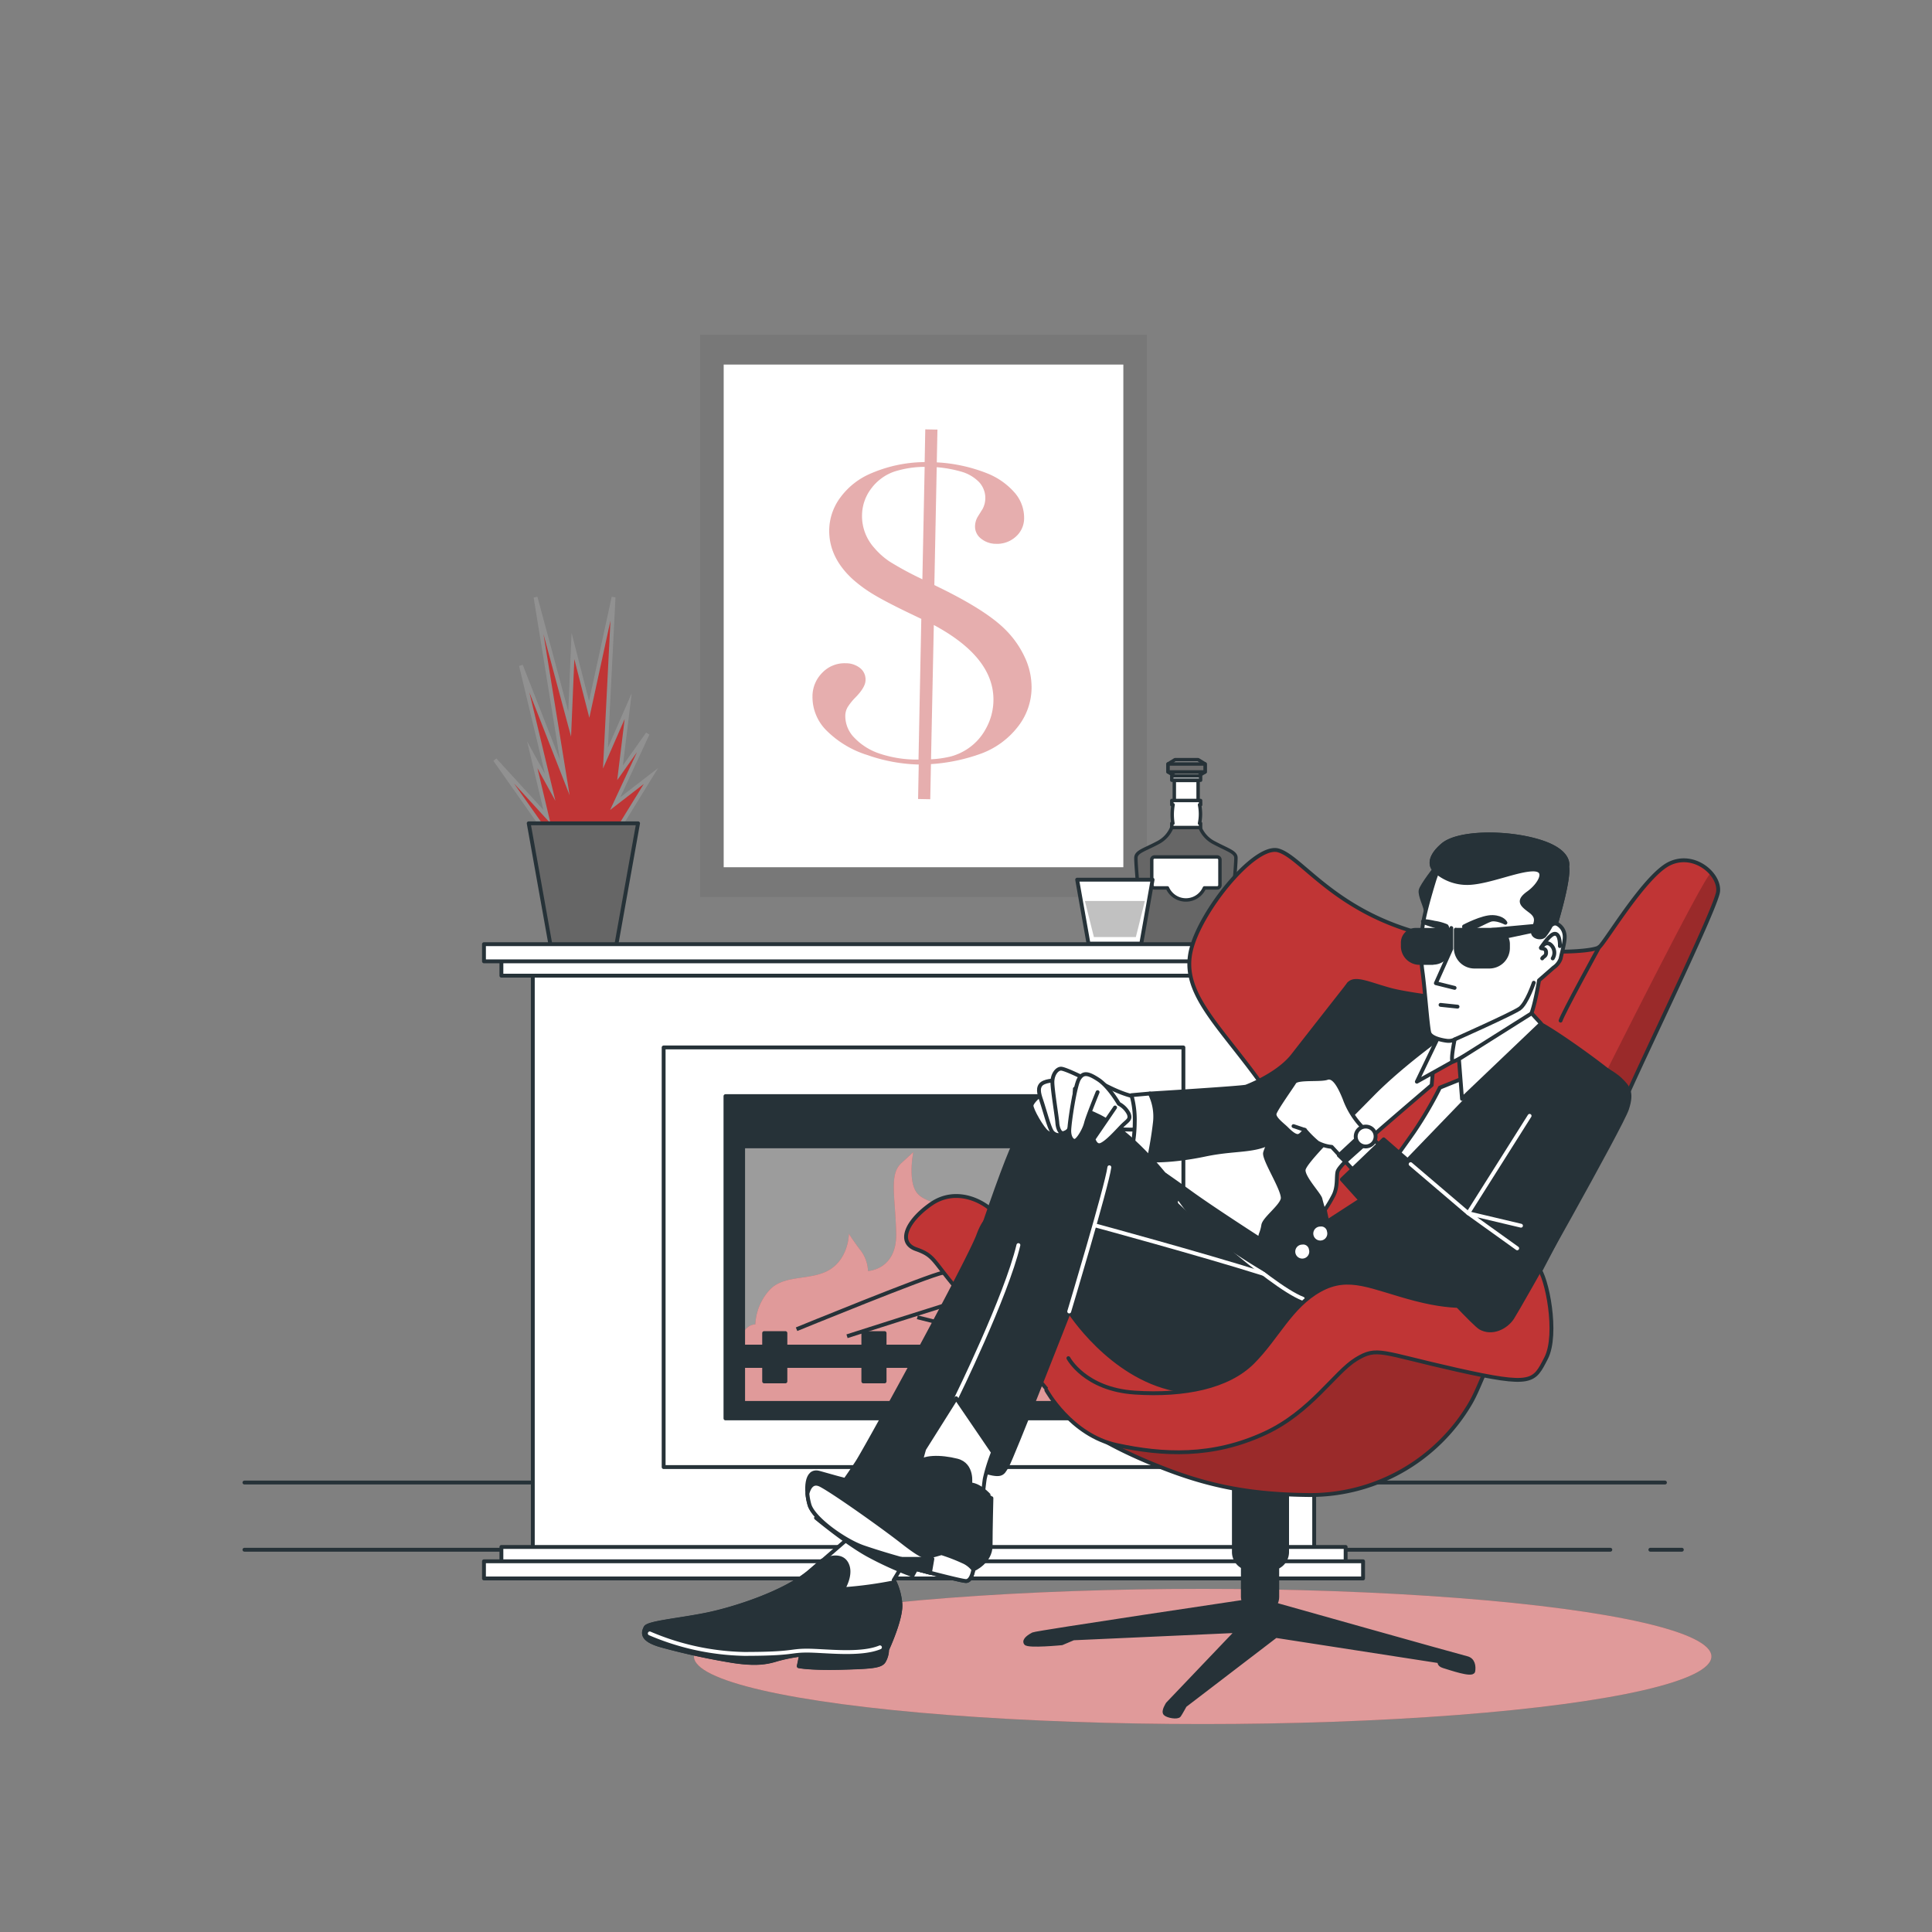 <svg xmlns="http://www.w3.org/2000/svg" xmlns:xlink="http://www.w3.org/1999/xlink" viewBox="0 0 500 500"><rect x="0" y="0" width="500" height="500" fill="#808080" stroke="none"/><defs><clipPath id="freepik--clip-path--inject-558"><rect x="192.32" y="287.68" width="93.38" height="75.4" style="fill:#9c9c9c;stroke:#263238;stroke-linecap:round;stroke-linejoin:round"></rect></clipPath><clipPath id="freepik--clip-path-2--inject-558"><path d="M385.89,352.13c-2.16,3.51-3.3,7.56-5.41,11.14A48,48,0,0,1,338,386.9c-16.54-.22-27.35-3-39.22-7.85s-21.42-10.39-25.44-16.32S254.87,342,248.09,334.11s-6.15-9.12-11-10.82-2.54-7.2,3.82-11.66,13.78-1.06,17.17,3,13.15,8.91,26.29,16.11,29.26,8.91,39.43,5.73,13.57-13.57,13.79-24.38-3.19-21-13.15-34.35-18.44-21.2-16.32-31.37,16.53-28,22.68-26.29,14.84,16.32,38.8,22,42.61,4.45,44.31,3,11.87-18.65,18.23-21.62,12.93,2.75,12.51,7.21S421.93,280.47,419,288.31s-29.69,58.31-29.69,58.31Z" style="fill:#C03535;stroke:#263238;stroke-linecap:round;stroke-linejoin:round"></path></clipPath></defs><g id="freepik--Picture--inject-558"><rect x="181.18" y="86.66" width="115.65" height="145.47" style="fill:#787878"></rect><rect x="187.29" y="94.35" width="103.43" height="130.09" style="fill:#fff"></rect><g style="opacity:0.4"><path d="M239.3,119.59l.16-8.47,3.15.06-.17,8.48a41.08,41.08,0,0,1,12.83,2.76,18.54,18.54,0,0,1,7.25,5,9.9,9.9,0,0,1,2.52,6.71,6.33,6.33,0,0,1-2.15,4.76,7.15,7.15,0,0,1-5.12,1.85,6.09,6.09,0,0,1-3.89-1.36,3.9,3.9,0,0,1-1.54-3.21,5,5,0,0,1,.67-2.39l1.3-2.09a6.06,6.06,0,0,0-.91-6.91,10.43,10.43,0,0,0-4.7-2.74,32.32,32.32,0,0,0-6.28-1.13l-.61,30.5.7.35q12.41,6,17.49,11a24.81,24.81,0,0,1,5.21,7.33,18.34,18.34,0,0,1,1.76,8,16.49,16.49,0,0,1-3.56,10A21.41,21.41,0,0,1,254,195a46.9,46.9,0,0,1-13.07,2.75l-.18,9.09-3.15-.06.17-8.92a43.06,43.06,0,0,1-13.25-2.44,25.82,25.82,0,0,1-10.61-6.35,12.22,12.22,0,0,1-3.64-8.83,8.61,8.61,0,0,1,2.57-6.17,7.93,7.93,0,0,1,6-2.42,5.92,5.92,0,0,1,3.79,1.27A3.75,3.75,0,0,1,224,176c0,1.27-.92,2.79-2.68,4.57a14.37,14.37,0,0,0-2,2.52,4.69,4.69,0,0,0-.56,2.22,8,8,0,0,0,2.37,5.64,16,16,0,0,0,6.6,4.11,30.36,30.36,0,0,0,9.42,1.52h.56l.72-36.41-4-1.92q-5.61-2.73-8.55-4.52a35.39,35.39,0,0,1-5.28-3.9q-6.12-5.66-6-12.73a14.43,14.43,0,0,1,2.83-8.28,18.92,18.92,0,0,1,7.47-6.08A35.8,35.8,0,0,1,239.3,119.59Zm0,1.23a26.43,26.43,0,0,0-7.9,1.24,12.6,12.6,0,0,0-5.94,4.39,11.66,11.66,0,0,0-2.37,6.91,12.3,12.3,0,0,0,3.11,8.36,19.22,19.22,0,0,0,4,3.59,81,81,0,0,0,7.82,4.27l.69.35Zm1.65,75.68a26.44,26.44,0,0,0,5.31-.78A14.84,14.84,0,0,0,250.1,194a14.4,14.4,0,0,0,5-5.34,15.39,15.39,0,0,0,2-7.3q.22-11.2-15.43-19.61Z" style="fill:#C03535"></path></g></g><g id="freepik--Bottle--inject-558"><polygon points="310.07 196.6 304.1 196.6 302.29 197.71 302.29 199.78 304.1 200.88 310.07 200.88 311.88 199.78 311.88 197.71 310.07 196.6" style="fill:#949494;stroke:#263238;stroke-linecap:round;stroke-linejoin:round;stroke-width:0.889px"></polygon><rect x="302.29" y="197.71" width="9.59" height="2.07" style="fill:#6e6e6e;stroke:#263238;stroke-linecap:round;stroke-linejoin:round;stroke-width:0.889px"></rect><rect x="303.26" y="200.82" width="7.45" height="1.1" style="fill:#fff;stroke:#263238;stroke-linecap:round;stroke-linejoin:round;stroke-width:0.889px"></rect><rect x="303.91" y="201.98" width="6.16" height="11.6" style="fill:#fff;stroke:#263238;stroke-linecap:round;stroke-linejoin:round;stroke-width:0.889px"></rect><path d="M318.24,242a1,1,0,0,1-.06-.49c.22-2.21,1.84-18.38,1.66-19.71s-2.34-1.94-5.51-3.63a7.71,7.71,0,0,1-3.89-4.34l-1.17-.52h-4.7l-1.18.52a7.71,7.71,0,0,1-3.89,4.34c-3.17,1.69-5.31,2.2-5.51,3.63s1.44,17.5,1.66,19.71a1,1,0,0,1-.06.49l-.5,1.43a1.14,1.14,0,0,0,.33,1.23h0a1.14,1.14,0,0,0,.74.28h21.51a1.14,1.14,0,0,0,.74-.28h0a1.14,1.14,0,0,0,.33-1.23Z" style="fill:#666;stroke:#263238;stroke-linecap:round;stroke-linejoin:round;stroke-width:0.889px"></path><path d="M315,221.78H298.79a.72.72,0,0,0-.72.72v6.57a.72.72,0,0,0,.72.72h3.34a5.23,5.23,0,0,0,9.57,0H315a.72.72,0,0,0,.72-.72V222.5A.72.72,0,0,0,315,221.78Z" style="fill:#fff;stroke:#263238;stroke-linecap:round;stroke-linejoin:round;stroke-width:0.889px"></path><path d="M310.71,207.17h-7.45v1.1h.34a13.88,13.88,0,0,0-.05,4.8h-.29v1.1h7.45v-1.1h-.27a12,12,0,0,0,0-4.8h.29Z" style="fill:#fff;stroke:#263238;stroke-linecap:round;stroke-linejoin:round;stroke-width:0.889px"></path><polygon points="295.36 244.21 281.7 244.21 278.77 227.66 298.29 227.66 295.36 244.21" style="fill:#fff;stroke:#263238;stroke-linecap:round;stroke-linejoin:round"></polygon><polygon points="293.96 242.51 283.1 242.51 280.77 233.18 296.29 233.18 293.96 242.51" style="fill:#666;opacity:0.4"></polygon></g><g id="freepik--Plants--inject-558"><polygon points="141.13 215.13 128.09 196.62 141.55 211.34 137.76 195.36 142.39 203.77 134.82 172.23 146.17 201.25 138.6 154.57 147.43 187.37 148.28 167.18 152.48 183.59 158.79 154.57 156.69 196.2 162.57 182.75 160.47 199.99 167.62 189.89 159.21 207.98 168.46 200.83 158.37 217.23 140.71 217.65 141.13 215.13" style="fill:#C03535;stroke:#919191;stroke-miterlimit:10"></polygon><polygon points="159.47 244.71 142.49 244.71 136.83 213.07 165.13 213.07 159.47 244.71" style="fill:#666;stroke:#263238;stroke-linecap:round;stroke-linejoin:round"></polygon></g><g id="freepik--Fireplace--inject-558"><line x1="427.11" y1="401.07" x2="435.26" y2="401.07" style="fill:none;stroke:#263238;stroke-linecap:round;stroke-linejoin:round"></line><line x1="63.26" y1="401.07" x2="416.75" y2="401.07" style="fill:none;stroke:#263238;stroke-linecap:round;stroke-linejoin:round"></line><line x1="63.26" y1="383.68" x2="430.89" y2="383.68" style="fill:none;stroke:#263238;stroke-linecap:round;stroke-linejoin:round"></line><rect x="137.89" y="250.08" width="202.22" height="150.6" style="fill:#fff;stroke:#263238;stroke-linecap:round;stroke-linejoin:round"></rect><rect x="171.75" y="271.08" width="134.51" height="108.6" style="fill:#fff;stroke:#263238;stroke-linecap:round;stroke-linejoin:round"></rect><rect x="187.75" y="283.68" width="102.51" height="83.4" style="fill:#263238;stroke:#263238;stroke-linecap:round;stroke-linejoin:round"></rect><rect x="192.32" y="287.68" width="93.38" height="75.4" style="fill:#9c9c9c"></rect><g style="clip-path:url(#freepik--clip-path--inject-558)"><path d="M195.48,342.74a14.12,14.12,0,0,1,3.9-9.12c3.91-3.9,10.94-2.08,15.63-5.21s4.68-9.11,4.68-9.11,1.31,2.08,3.13,4.43a9.38,9.38,0,0,1,1.82,5.2s7.55-.26,7.29-9.89-1.82-15.1,1.31-18l3.12-2.86s-1.3,6.51.52,9.89,7,2.87,14.84,7.82,7.55,11.45,7.55,11.45a58.7,58.7,0,0,1,2.09-6c1-2.34,1-6.77,1-6.77s1,5.47,5.47,8.34,7.81,4.42,8.07,8.07.26,5.21.26,5.21l2.87-6.25s.26-.52,2.86,2.6S286.88,344,286.88,344v19.79H191.05V350.55S191.05,343,195.48,342.74Z" style="fill:#C03535"></path><path d="M195.48,342.74a14.12,14.12,0,0,1,3.9-9.12c3.91-3.9,10.94-2.08,15.63-5.21s4.68-9.11,4.68-9.11,1.31,2.08,3.13,4.43a9.38,9.38,0,0,1,1.82,5.2s7.55-.26,7.29-9.89-1.82-15.1,1.31-18l3.12-2.86s-1.3,6.51.52,9.89,7,2.87,14.84,7.82,7.55,11.45,7.55,11.45a58.7,58.7,0,0,1,2.09-6c1-2.34,1-6.77,1-6.77s1,5.47,5.47,8.34,7.81,4.42,8.07,8.07.26,5.21.26,5.21l2.87-6.25s.26-.52,2.86,2.6S286.88,344,286.88,344v19.79H191.05V350.55S191.05,343,195.48,342.74Z" style="fill:#fff;opacity:0.5"></path><path d="M206.15,344s34.38-14.06,37.76-14.58,5,1.56,5.21,2.86.26,4.17-1,4.43-28.91,9.11-28.91,9.11" style="fill:none;stroke:#263238;stroke-miterlimit:10"></path><line x1="248.6" y1="338.05" x2="270.73" y2="344.04" style="fill:none;stroke:#263238;stroke-miterlimit:10"></line><line x1="237.4" y1="340.91" x2="262.4" y2="347.16" style="fill:none;stroke:#263238;stroke-miterlimit:10"></line></g><rect x="192.32" y="287.68" width="93.38" height="75.4" style="fill:none;stroke:#263238;stroke-linecap:round;stroke-linejoin:round"></rect><rect x="192.32" y="287.68" width="93.38" height="9" style="fill:#263238;stroke:#263238;stroke-linecap:round;stroke-linejoin:round"></rect><rect x="129.76" y="247.65" width="218.49" height="4.85" style="fill:#fff;stroke:#263238;stroke-linecap:round;stroke-linejoin:round"></rect><rect x="125.25" y="244.35" width="227.51" height="4.44" style="fill:#fff;stroke:#263238;stroke-linecap:round;stroke-linejoin:round"></rect><rect x="129.76" y="400.35" width="218.49" height="4.85" transform="translate(478.01 805.55) rotate(180)" style="fill:#fff;stroke:#263238;stroke-linecap:round;stroke-linejoin:round"></rect><rect x="125.25" y="404.07" width="227.51" height="4.44" transform="translate(478.01 812.57) rotate(180)" style="fill:#fff;stroke:#263238;stroke-linecap:round;stroke-linejoin:round"></rect><rect x="192.32" y="348.5" width="93.38" height="5" style="fill:#263238;stroke:#263238;stroke-linecap:round;stroke-linejoin:round"></rect><rect x="197.76" y="345" width="5.5" height="12.5" style="fill:#263238;stroke:#263238;stroke-linecap:round;stroke-linejoin:round"></rect><rect x="223.43" y="345" width="5.5" height="12.5" style="fill:#263238;stroke:#263238;stroke-linecap:round;stroke-linejoin:round"></rect><rect x="249.09" y="345" width="5.5" height="12.5" style="fill:#263238;stroke:#263238;stroke-linecap:round;stroke-linejoin:round"></rect><rect x="274.76" y="345" width="5.5" height="12.5" style="fill:#263238;stroke:#263238;stroke-linecap:round;stroke-linejoin:round"></rect></g><g id="freepik--Character--inject-558"><ellipse cx="311.25" cy="428.69" rx="131.66" ry="17.49" style="fill:#C03535"></ellipse><ellipse cx="311.25" cy="428.69" rx="131.66" ry="17.49" style="fill:#fff;opacity:0.5"></ellipse><path d="M323.77,414.25s-55.54,8.26-56.39,8.69-2.54,1.48-1.91,2.33,9.33,0,9.33,0l3-1.27,42.4-1.91-18,18.87s-1.27,1.91-.64,2.54,3.18,1.06,3.61.43,1.48-2.55,1.48-2.55l23.53-18,42.41,6.57s-.43.85,1.06,1.28,7.42,2.54,7.63,1.27,0-3-1.7-3.39S328,414.67,328,414.67Z" style="fill:#263238;stroke:#263238;stroke-linecap:round;stroke-linejoin:round"></path><rect x="321.65" y="398.77" width="8.9" height="18.44" rx="3.97" style="fill:#263238;stroke:#263238;stroke-linecap:round;stroke-linejoin:round"></rect><path d="M319.32,382H333.1a0,0,0,0,1,0,0v19.67a4.28,4.28,0,0,1-4.28,4.28h-5.21a4.28,4.28,0,0,1-4.28-4.28V382A0,0,0,0,1,319.32,382Z" style="fill:#263238;stroke:#263238;stroke-linecap:round;stroke-linejoin:round"></path><path d="M385.89,352.13c-2.16,3.51-3.3,7.56-5.41,11.14A48,48,0,0,1,338,386.9c-16.54-.22-27.35-3-39.22-7.85s-21.42-10.39-25.44-16.32S254.87,342,248.09,334.11s-6.15-9.12-11-10.82-2.54-7.2,3.82-11.66,13.78-1.06,17.17,3,13.15,8.91,26.29,16.11,29.26,8.91,39.43,5.73,13.57-13.57,13.79-24.38-3.19-21-13.15-34.35-18.44-21.2-16.32-31.37,16.53-28,22.68-26.29,14.84,16.32,38.8,22,42.61,4.45,44.31,3,11.87-18.65,18.23-21.62,12.93,2.75,12.51,7.21S421.93,280.47,419,288.31s-29.69,58.31-29.69,58.31Z" style="fill:#C03535"></path><g style="clip-path:url(#freepik--clip-path-2--inject-558)"><path d="M386,352c-9.42-.86-18.59-8.39-32.86-8.85-16.73-.54-30.76,27.52-52.88,27.52a50.87,50.87,0,0,1-26.26-7c4.34,5.6,13.5,10.8,24.78,15.43,11.87,4.88,22.68,7.63,39.22,7.85a48,48,0,0,0,42.5-23.63c2.11-3.58,3.25-7.63,5.41-11.14Z" style="opacity:0.2"></path><path d="M414.63,279.47s26.44-52.87,28.06-53.41,3.77,1.62,3.77,5.39S419,288.31,419,288.31Z" style="opacity:0.2"></path></g><path d="M385.89,352.13c-2.16,3.51-3.3,7.56-5.41,11.14A48,48,0,0,1,338,386.9c-16.54-.22-27.35-3-39.22-7.85s-21.42-10.39-25.44-16.32S254.87,342,248.09,334.11s-6.15-9.12-11-10.82-2.54-7.2,3.82-11.66,13.78-1.06,17.17,3,13.15,8.91,26.29,16.11,29.26,8.91,39.43,5.73,13.57-13.57,13.79-24.38-3.19-21-13.15-34.35-18.44-21.2-16.32-31.37,16.53-28,22.68-26.29,14.84,16.32,38.8,22,42.61,4.45,44.31,3,11.87-18.65,18.23-21.62,12.93,2.75,12.51,7.21S421.93,280.47,419,288.31s-29.69,58.31-29.69,58.31Z" style="fill:none;stroke:#263238;stroke-linecap:round;stroke-linejoin:round"></path><path d="M413.88,245.06s-9.54,17.39-10,19.08" style="fill:#fff;stroke:#263238;stroke-linecap:round;stroke-linejoin:round"></path><path d="M293.67,283.75s-1.17,0-4.45-1.37-5.2-2.87-8-3-10.07,5.93-10.07,9.22,10.91,3.39,14.63,3.5,7.95.42,8.79.11.75-8,.11-8.27A1.7,1.7,0,0,0,293.67,283.75Z" style="fill:#fff;stroke:#263238;stroke-linecap:round;stroke-linejoin:round"></path><path d="M297.59,283l-4.77.43a23.61,23.61,0,0,1,.85,7.1,33.64,33.64,0,0,1-1.17,8.59l6.36-.11s3-7.42,3-10.5S297.59,283,297.59,283Z" style="fill:#fff;stroke:#263238;stroke-linecap:round;stroke-linejoin:round"></path><path d="M349.11,254.6s-10.81,13.78-14.52,18.55-11.24,7.74-12.09,8.06-24.91,1.8-24.91,1.8a13.41,13.41,0,0,1,1.27,7.74c-.53,4.67-1.59,9.54-1.59,9.54s5.52.43,14.63-1.48,14.31-.32,19.61-5,15.16-28.94,17.07-33.18S351.44,253.76,349.11,254.6Z" style="fill:#263238;stroke:#263238;stroke-linecap:round;stroke-linejoin:round"></path><path d="M222.22,395.8s-6.15,5.3-12.51,10.81-19.5,9.76-26.71,11.24-15.26,2.12-15.9,3.39-1.27,3.18,4.24,4.67a177,177,0,0,0,18.45,4c5.72.85,8.48.43,11.23-.42a42.63,42.63,0,0,1,6.36-1.27l-.63,3s3,.63,11,.42,10.18-.42,11-1.7a6.09,6.09,0,0,0,.84-3s3.82-8.27,3.4-12.09a15.9,15.9,0,0,0-1.7-5.93L236,401.1Z" style="fill:#fff;stroke:#263238;stroke-linecap:round;stroke-linejoin:round"></path><path d="M233,414.88a17.46,17.46,0,0,0-1.44-5.42,103.47,103.47,0,0,1-13.41,1.82s2.55-4,.85-6.79-5.93-.63-5.93-.63l-.26,0-3.14,2.71c-6.36,5.52-19.5,9.76-26.71,11.24s-15.26,2.12-15.9,3.39-1.27,3.18,4.24,4.67a177,177,0,0,0,18.45,4c5.72.85,8.48.43,11.23-.42a42.63,42.63,0,0,1,6.36-1.27l-.63,3s3,.63,11,.42,10.18-.42,11-1.7a6.09,6.09,0,0,0,.84-3S233.46,418.7,233,414.88Z" style="fill:#263238;stroke:#263238;stroke-linecap:round;stroke-linejoin:round"></path><path d="M168.16,422.73a65.33,65.33,0,0,0,24.38,5.3c12.93,0,11.66-.85,16.33-.85s13.78,1.27,18.86-.85" style="fill:none;stroke:#fff;stroke-linecap:round;stroke-linejoin:round"></path><path d="M258.05,314.6s-2.54-1.27-4.87,5.09S226,371.63,222,378.2a148.44,148.44,0,0,1-10.81,14.63s7.63,6.36,13.35,9.54a89,89,0,0,0,11.67,5.3s14-25.44,20.77-38.79,19.51-35.62,19.51-35.62,3.18-6.57-5.3-12.93S258.05,314.6,258.05,314.6Z" style="fill:#263238;stroke:#263238;stroke-linecap:round;stroke-linejoin:round"></path><path d="M333.53,329.44s-8.48-1.27-18.45-12.08S301.3,303.9,301.3,303.9s-8.48-10.71-16.75-14.95-17.59-3.61-22.89,8.9-18.87,54.49-20.36,62.55-2.75,13.14-2.12,14.62,8.7,3.82,14.42,5.52,5.72,1.06,7-1.06,16.11-40.07,16.11-40.07,10.6,16.75,27.35,20.14,25.86.85,35.62-3.39,19.5-11,17-18.45S333.53,329.44,333.53,329.44Z" style="fill:#263238;stroke:#263238;stroke-linecap:round;stroke-linejoin:round"></path><path d="M247.45,361.88s12.93-26.29,16.11-39.65" style="fill:none;stroke:#fff;stroke-linecap:round;stroke-linejoin:round"></path><path d="M276.71,339.41s9.75-32.44,10.39-37.32" style="fill:none;stroke:#fff;stroke-linecap:round;stroke-linejoin:round"></path><path d="M283.49,317.15s27.35,7.42,43.46,12.5" style="fill:none;stroke:#fff;stroke-linecap:round;stroke-linejoin:round"></path><path d="M305.33,311.11s23,21.55,31.84,25" style="fill:none;stroke:#fff;stroke-linecap:round;stroke-linejoin:round"></path><path d="M383.14,259.59l-.63-.07c-3.2-.36-17.7-2-22.59-3.33-5.51-1.48-9.22-3.39-10.81-1.59s-21.63,41.88-21.73,43.89,5.09,9.86,4.56,11.87-4.67,5-5,6.68a10.08,10.08,0,0,1-.63,2.33c-.11.32-.32,1.27-.32,1.27s-11.87-7.63-17.6-11.76-7.52-5.3-7.1-5,5.3,11.23,15.27,17.91,14.31,9.12,21.3,12,24.49,9.64,26.61,10,6.78,2.12,12.51-2.75,43.78-58,43.67-59.68-19.08-15.27-22.79-16.75-15-5-15-5" style="fill:#263238;stroke:#263238;stroke-linecap:round;stroke-linejoin:round"></path><path d="M343.92,318.63a2.31,2.31,0,1,1-2.23-1.7A2,2,0,0,1,343.92,318.63Z" style="fill:#fff;stroke:#263238;stroke-linecap:round;stroke-linejoin:round"></path><path d="M339.25,323.29A2.31,2.31,0,1,1,337,321.6,2,2,0,0,1,339.25,323.29Z" style="fill:#fff;stroke:#263238;stroke-linecap:round;stroke-linejoin:round"></path><path d="M375.19,266.69s-11.88,8.27-20,16.53-17.59,17.5-17.81,19.51,4.24,6.57,4.35,7.63a55.6,55.6,0,0,0,1.8,5.73l14-8.8,40.29-41.77s-10.61-.53-16.33-.32S375.19,266.69,375.19,266.69Z" style="fill:#fff;stroke:#263238;stroke-linecap:round;stroke-linejoin:round"></path><path d="M370.84,277l-.32,3.82s-15.26,13-17.59,15.26-6.47,5.83-6.79,7.21.11,3.92-1.06,6.15a35,35,0,0,1-2.22,3.71l.63,3,10.81-7s7.85-10.81,11.56-16.11a100.48,100.48,0,0,0,6.78-11.56l6.57-2.65-.42-7.95Z" style="fill:#C03535;stroke:#263238;stroke-linecap:round;stroke-linejoin:round"></path><path d="M376,274.74l-9.32,5.2,6.25-13s4.77-3.92,4.77-1.48S376,274.74,376,274.74Z" style="fill:#fff;stroke:#263238;stroke-linecap:round;stroke-linejoin:round"></path><line x1="375.14" y1="240.64" x2="376.76" y2="240.64" style="fill:none;stroke:#263238;stroke-linecap:round;stroke-linejoin:round"></line><path d="M371.9,224.07s-4,5.09-4.24,6.36,1.17,4,1.27,5,1.38.32,2-1.81,3.49-8.9,3.49-8.9S373.7,222.06,371.9,224.07Z" style="fill:#263238;stroke:#263238;stroke-linecap:round;stroke-linejoin:round"></path><path d="M371.3,227.44s-1.82,5.77-2.73,10a42.31,42.31,0,0,0-.46,13.81c.61,4.1,1.37,14.87,1.82,16.09s3,1.82,4.4,2a3.6,3.6,0,0,0,2.13-.31s-1.18,5.73-.43,5.73,18-10,19.39-10.88,2.88-10.17,2.88-10.17l3.78-3.31a4.75,4.75,0,0,0,1.81-2.3c.32-1.66,1.3-4.8,1-6.29a3.62,3.62,0,0,0-2.19-2.82s3.48-11.38,2.88-14.72c0,0,1.21-3.94-7.29-6.52s-20.93-2.43-24.88.91-3,5.61-2.28,6.37l.76.76Z" style="fill:#fff;stroke:#263238;stroke-linecap:round;stroke-linejoin:round"></path><path d="M398.3,217.73c-8.49-2.58-20.93-2.43-24.88.91s-3,5.61-2.28,6.37l.76.76a12.34,12.34,0,0,0,8.5,2.73c5.16-.3,12.44-3.49,16.39-3.49s1.67,4-1.22,6.07-1.82,3,.46,4.7,1.36,3,.76,4.86,2,2.43,2.88,1.52a14.49,14.49,0,0,0,1.67-2.58,1.87,1.87,0,0,1,1.37-.61s3.48-11.38,2.88-14.72C405.59,224.25,406.8,220.31,398.3,217.73Z" style="fill:#263238;stroke:#263238;stroke-linecap:round;stroke-linejoin:round"></path><polyline points="376.45 255.66 371.6 254.45 375.59 245.54 375.59 240.17" style="fill:none;stroke:#263238;stroke-linecap:round;stroke-linejoin:round"></polyline><line x1="372.81" y1="260.06" x2="377.21" y2="260.52" style="fill:none;stroke:#263238;stroke-linecap:round;stroke-linejoin:round"></line><path d="M376.46,269s15-6.67,16.84-8,3.64-6.67,3.64-6.67" style="fill:none;stroke:#263238;stroke-linecap:round;stroke-linejoin:round"></path><path d="M376.76,240.64h9.81a3.69,3.69,0,0,1,3.69,3.69v1a4.82,4.82,0,0,1-4.82,4.82h-3.86a4.82,4.82,0,0,1-4.82-4.82v-4.74a0,0,0,0,1,0,0Z" style="fill:#263238;stroke:#263238;stroke-linecap:round;stroke-linejoin:round"></path><path d="M367.37,240.64h3.45a4.32,4.32,0,0,1,4.32,4.32v.93a3.3,3.3,0,0,1-3.3,3.3H363a0,0,0,0,1,0,0V245a4.32,4.32,0,0,1,4.32-4.32Z" transform="translate(738.19 489.84) rotate(180)" style="fill:#263238;stroke:#263238;stroke-linecap:round;stroke-linejoin:round"></path><path d="M386.12,240.64l15.22-1.4L401,240l-10.67,2.26S387.48,240.58,386.12,240.64Z" style="fill:#263238;stroke:#263238;stroke-linecap:round;stroke-linejoin:round"></path><path d="M403.7,244.85s.14-2.91-1.14-3.18-3.44,3.18-3.73,3.58,1.15-.13,1.29,1.06-.71,1.19-1,1.72" style="fill:none;stroke:#263238;stroke-linecap:round;stroke-linejoin:round"></path><path d="M398.83,245.25s1.29-2.12,2.72-.53a2.75,2.75,0,0,1,.29,3.31" style="fill:none;stroke:#263238;stroke-linecap:round;stroke-linejoin:round"></path><path d="M378.9,239.76s4.77-2.54,7.42-2.43,3.28,1.48,3.28,1.48-2.44-1.27-3.92-.74-4,2.12-5.51,2.22S378.9,239.76,378.9,239.76Z" style="fill:#263238;stroke:#263238;stroke-linecap:round;stroke-linejoin:round"></path><path d="M374.34,239.66a12.26,12.26,0,0,0-3.08-.85c-2.86-.64-3.39-.42-2.75-.11a43.45,43.45,0,0,0,4.87,1.49C375.14,240.64,374.34,239.66,374.34,239.66Z" style="fill:#263238;stroke:#263238;stroke-linecap:round;stroke-linejoin:round"></path><polygon points="377.57 274.1 378.37 284.39 398.82 264.89 396.39 262.24 377.57 274.1" style="fill:#fff;stroke:#263238;stroke-linecap:round;stroke-linejoin:round"></polygon><path d="M269.39,283.22s-2.33,1.81-2.43,2.87,2.86,6.15,4,6.89.85.85,1.28-.11-1.91-9.43-2.12-10S269.39,283.22,269.39,283.22Z" style="fill:#fff;stroke:#263238;stroke-linecap:round;stroke-linejoin:round"></path><path d="M273,279.62s-2.86,0-3.71,1.17-.21,2.75.42,4.66,1.8,6.36,2.55,7.42,2.65,1.38,2.86-.32-.74-10.39-1-11.76S273,279.62,273,279.62Z" style="fill:#fff;stroke:#263238;stroke-linecap:round;stroke-linejoin:round"></path><path d="M280.52,279s-4.87-2.43-5.93-2.43-2.23,1.48-2.23,3.49,1.17,9,1.27,10.5.75,3,1.7,2.65,1.48-.64,2-2.76a76.48,76.48,0,0,0,.85-8.69" style="fill:#fff;stroke:#263238;stroke-linecap:round;stroke-linejoin:round"></path><path d="M288.58,286.62,283,294.78s.53,2.12,2,1.48,3.6-3,5.19-4.66,2.55-1.8,1.91-3.39a5.91,5.91,0,0,0-2.54-2.55s-2.55-4.45-5.3-6.25-3.93-1.91-5-.21-2.54,11.55-2.54,13.46,1,3,1.8,2.44,2.12-2.76,2.54-4.45,3-8,3-8" style="fill:#fff;stroke:#263238;stroke-linecap:round;stroke-linejoin:round"></path><path d="M239.18,375l8.27-13.14,9.54,14a44.81,44.81,0,0,0-2.12,6.79c-.42,2.54-.63,7.42-1.48,8s-8.06,0-12.3-1.91-3.81-5.08-3.39-7.63S239.18,375,239.18,375Z" style="fill:#fff;stroke:#263238;stroke-linecap:round;stroke-linejoin:round"></path><path d="M251.06,384.14s.84-5.09-3.4-6.15-8.9-1.06-10.17.85-4.45,7-5.73,7.21-16.11-3.82-19.71-4.88-3.61,4.67-2.55,8.27,9.12,9.33,14,11,9.76,3,9.76,3l-.43,1.49s15.69,4.24,17.18,4.24,1.9-3,1.9-3,4.46-1.91,4.46-6.15.21-12.3.21-12.3S254,384.35,251.06,384.14Z" style="fill:#263238;stroke:#263238;stroke-linecap:round;stroke-linejoin:round"></path><path d="M249.15,404.07a46.43,46.43,0,0,0-5.51-2.12s-2.12.64-3.18.85-2.12,0-7-3.82-17.39-12.72-21-14.63c-2.17-1.15-3.11.63-3.51,2.22a15.71,15.71,0,0,0,.54,2.87c1.06,3.6,9.12,9.33,14,11s9.76,3,9.76,3l-.43,1.49s15.69,4.24,17.18,4.24,1.9-3,1.9-3A6.75,6.75,0,0,0,249.15,404.07Z" style="fill:#fff;stroke:#263238;stroke-linecap:round;stroke-linejoin:round"></path><polygon points="240.67 407.04 241.3 403.43 233.25 403.43 232.82 404.92 240.67 407.04" style="fill:#263238;stroke:#263238;stroke-linecap:round;stroke-linejoin:round"></polygon><path d="M276.5,351.49s4.24,8.06,17.17,8.91,24.17-1.49,30.53-7.85,9.75-14.42,17.38-18.66,13.36-.63,24.81,2.34,16.53,1.27,16.53,1.27,7.64-.43,10-3.82,2.76-8.05,5.09-5.72,5.3,17.38,2.12,23.53-3.39,7.42-23.11,3-20.59-6.08-26.1-2.69-11.67,13.6-23.51,19.1c-13.72,6.37-26.5,5.64-38.37,3.09s-18.24-14.2-18.24-14.2" style="fill:#C03535;stroke:#263238;stroke-linecap:round;stroke-linejoin:round"></path><path d="M357.6,296.94s-3.18-3.06-5.38-5.62a20.92,20.92,0,0,1-4.27-7.08c-1.34-3.3-2.81-5.87-4.52-5.26s-7.69-.12-8.43,1.1-4.76,6.84-5.12,8.06,2.07,2.93,3.05,3.91S335,294,335.86,294s1.83-1.58,1.83-1.58a26.41,26.41,0,0,0,3.3,3.29,9.61,9.61,0,0,0,3.66,1.1l7,7.58Z" style="fill:#fff;stroke:#263238;stroke-linecap:round;stroke-linejoin:round"></path><polygon points="346.49 299.01 353.32 292.66 355.15 294.37 348.19 300.6 346.49 299.01" style="fill:#263238;stroke:#263238;stroke-linecap:round;stroke-linejoin:round"></polygon><line x1="337.69" y1="292.42" x2="334.76" y2="291.44" style="fill:none;stroke:#263238;stroke-linecap:round;stroke-linejoin:round"></line><path d="M356,294.07a2.57,2.57,0,1,1-2.56-2.51A2.53,2.53,0,0,1,356,294.07Z" style="fill:#fff;stroke:#263238;stroke-linecap:round;stroke-linejoin:round"></path><path d="M413,275.38s4.45,2.12,6.36,4,3.18,3.18,1.7,7.63-28,51.52-29.69,54.06-5.3,4.24-8.26,2.55-35.83-38.38-35.83-38.38l10.81-10.38L380,314l18.23-27.35" style="fill:#263238;stroke:#263238;stroke-linecap:round;stroke-linejoin:round"></path><polyline points="392.65 323.07 379.96 313.97 393.63 317.21" style="fill:none;stroke:#fff;stroke-linecap:round;stroke-linejoin:round"></polyline><polyline points="365.07 301.28 379.96 313.97 395.86 288.78" style="fill:none;stroke:#fff;stroke-linecap:round;stroke-linejoin:round"></polyline></g></svg>